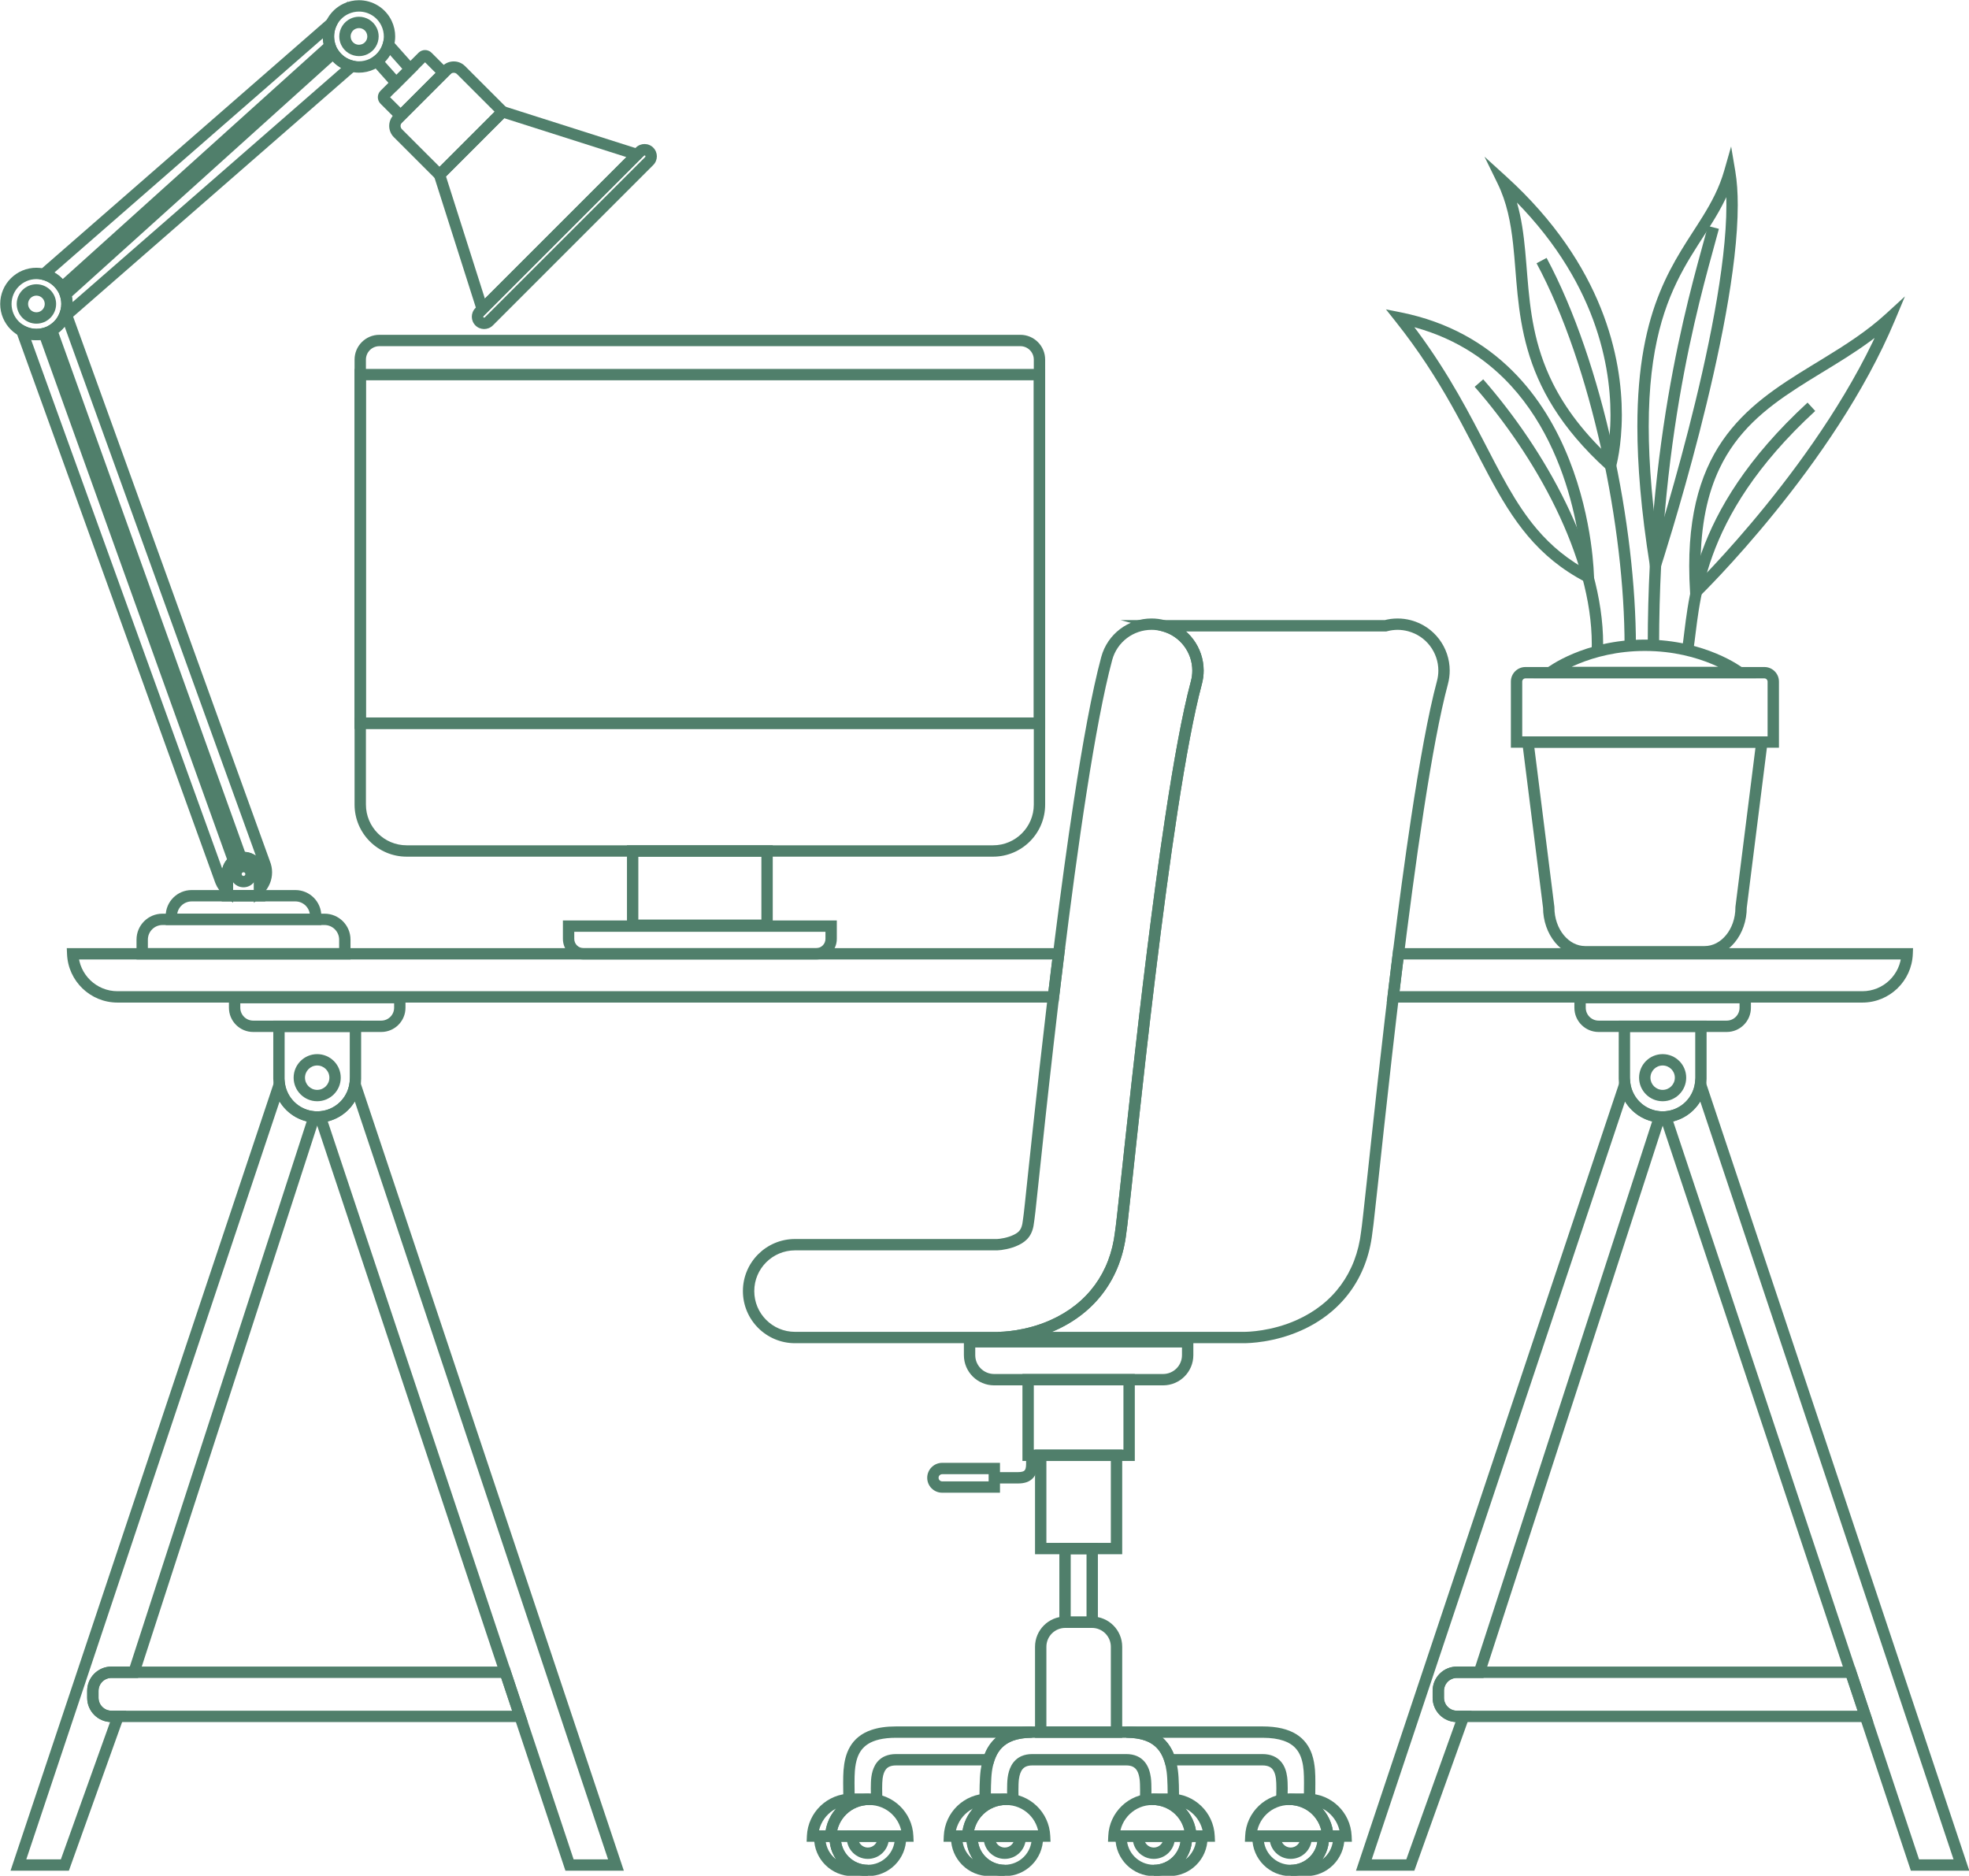 <?xml version="1.0" encoding="UTF-8" standalone="no"?><svg xmlns="http://www.w3.org/2000/svg" xmlns:xlink="http://www.w3.org/1999/xlink" fill="#000000" height="330.3" preserveAspectRatio="xMidYMid meet" version="1" viewBox="39.4 47.4 346.7 330.3" width="346.7" zoomAndPan="magnify"><g fill="#507f6b" id="change1_1"><path d="M 222.43 174.734 L 223.43 174.734 L 223.43 110.719 C 223.43 108.309 221.477 106.359 219.066 106.355 L 106.195 106.355 C 103.785 106.359 101.836 108.309 101.832 110.719 L 101.832 175.734 L 223.43 175.734 L 223.43 174.734 L 222.43 174.734 L 222.43 173.734 L 103.832 173.734 L 103.832 110.719 C 103.836 109.414 104.891 108.359 106.195 108.355 L 219.066 108.355 C 220.371 108.359 221.426 109.414 221.43 110.719 L 221.43 174.734 L 222.43 174.734 L 222.43 173.734 L 222.43 174.734" fill="inherit"/><path d="M 102.832 174.734 L 101.832 174.734 L 101.832 189.074 C 101.836 194.141 105.941 198.246 111.008 198.246 L 214.258 198.246 C 219.324 198.246 223.43 194.141 223.43 189.074 L 223.43 173.734 L 101.832 173.734 L 101.832 174.734 L 102.832 174.734 L 102.832 175.734 L 221.43 175.734 L 221.43 189.074 C 221.43 191.059 220.629 192.844 219.328 194.145 C 218.027 195.445 216.242 196.246 214.258 196.246 L 111.008 196.246 C 109.023 196.246 107.234 195.445 105.934 194.145 C 104.637 192.844 103.836 191.059 103.832 189.074 L 103.832 174.734 L 102.832 174.734 L 102.832 175.734 L 102.832 174.734" fill="inherit"/><path d="M 222.43 174.734 L 222.43 173.734 L 103.832 173.734 L 103.832 114.363 L 221.43 114.363 L 221.43 174.734 L 222.43 174.734 L 222.43 173.734 L 222.43 174.734 L 223.43 174.734 L 223.43 112.363 L 101.832 112.363 L 101.832 175.734 L 223.43 175.734 L 223.43 174.734 L 222.43 174.734" fill="inherit"/><path d="M 139.516 210.48 L 138.516 210.48 L 138.516 212.723 C 138.516 214.727 140.141 216.352 142.145 216.352 L 183.117 216.352 C 185.125 216.352 186.746 214.727 186.746 212.723 L 186.746 209.48 L 138.516 209.48 L 138.516 210.48 L 139.516 210.48 L 139.516 211.477 L 184.746 211.477 L 184.746 212.723 C 184.746 213.621 184.02 214.352 183.117 214.352 L 142.145 214.352 C 141.242 214.352 140.516 213.621 140.516 212.723 L 140.516 210.48 L 139.516 210.48 L 139.516 211.477 L 139.516 210.48" fill="inherit"/><path d="M 174.465 210.32 L 174.465 209.32 L 151.797 209.32 L 151.797 198.246 L 173.465 198.246 L 173.465 210.32 L 174.465 210.32 L 174.465 209.32 L 174.465 210.32 L 175.465 210.32 L 175.465 196.246 L 149.797 196.246 L 149.797 211.32 L 175.465 211.32 L 175.465 210.32 L 174.465 210.32" fill="inherit"/><path d="M 210.121 283.668 L 209.121 283.668 L 209.121 286.02 C 209.121 288.957 211.5 291.336 214.438 291.34 L 244.207 291.34 C 247.145 291.336 249.523 288.957 249.523 286.02 L 249.523 282.668 L 209.121 282.668 L 209.121 283.668 L 210.121 283.668 L 210.121 284.668 L 247.523 284.668 L 247.523 286.02 C 247.523 287.852 246.039 289.336 244.207 289.34 L 214.438 289.34 C 212.605 289.336 211.121 287.852 211.121 286.02 L 211.121 283.668 L 210.121 283.668 L 210.121 284.668 L 210.121 283.668" fill="inherit"/><path d="M 238.215 303.656 L 238.215 302.656 L 221.43 302.656 L 221.43 291.34 L 237.215 291.34 L 237.215 303.656 L 238.215 303.656 L 238.215 302.656 L 238.215 303.656 L 239.215 303.656 L 239.215 289.34 L 219.43 289.34 L 219.43 304.656 L 239.215 304.656 L 239.215 303.656 L 238.215 303.656" fill="inherit"/><path d="M 235.996 303.656 L 235.996 302.656 L 221.648 302.656 L 221.648 321.078 L 236.996 321.078 L 236.996 302.656 L 235.996 302.656 L 235.996 303.656 L 234.996 303.656 L 234.996 319.078 L 223.648 319.078 L 223.648 304.656 L 235.996 304.656 L 235.996 303.656 L 234.996 303.656 L 235.996 303.656" fill="inherit"/><path d="M 231.715 333.051 L 231.715 332.051 L 227.93 332.051 L 227.93 321.078 L 230.715 321.078 L 230.715 333.051 L 231.715 333.051 L 231.715 332.051 L 231.715 333.051 L 232.715 333.051 L 232.715 319.078 L 225.93 319.078 L 225.93 334.051 L 232.715 334.051 L 232.715 333.051 L 231.715 333.051" fill="inherit"/><path d="M 220.074 303.656 L 220.074 305.223 C 220.074 305.547 220.039 305.801 219.988 305.977 C 219.898 306.246 219.828 306.32 219.684 306.422 C 219.531 306.516 219.219 306.617 218.668 306.617 L 214.477 306.617 L 214.477 308.617 L 218.668 308.617 C 219.184 308.617 219.66 308.559 220.102 308.414 C 220.758 308.207 221.34 307.746 221.656 307.152 C 221.977 306.562 222.074 305.91 222.074 305.223 L 222.074 303.656 L 220.074 303.656" fill="inherit"/><path d="M 214.477 305.984 L 214.477 304.984 L 205.297 304.984 C 203.844 304.988 202.664 306.164 202.664 307.617 C 202.664 309.07 203.84 310.246 205.297 310.246 L 215.477 310.246 L 215.477 304.984 L 214.477 304.984 L 214.477 305.984 L 213.477 305.984 L 213.477 308.246 L 205.297 308.246 C 204.949 308.246 204.664 307.965 204.664 307.617 C 204.664 307.27 204.945 306.988 205.297 306.984 L 214.477 306.984 L 214.477 305.984 L 213.477 305.984 L 214.477 305.984" fill="inherit"/><path d="M 235.996 352.398 L 236.996 352.398 L 236.996 337.371 C 236.996 334.434 234.617 332.051 231.68 332.051 L 226.965 332.051 C 224.027 332.051 221.648 334.434 221.648 337.371 L 221.648 353.398 L 236.996 353.398 L 236.996 352.398 L 235.996 352.398 L 235.996 351.398 L 223.648 351.398 L 223.648 337.371 C 223.648 335.539 225.133 334.055 226.965 334.051 L 231.68 334.051 C 233.512 334.055 234.992 335.539 234.996 337.371 L 234.996 352.398 L 235.996 352.398 L 235.996 351.398 L 235.996 352.398" fill="inherit"/><path d="M 249.09 370.711 L 250.09 370.668 C 249.906 366.527 246.496 363.23 242.316 363.23 C 238.133 363.23 234.723 366.527 234.543 370.668 L 234.496 371.711 L 250.133 371.711 L 250.09 370.668 L 249.09 370.711 L 249.09 369.711 L 235.539 369.711 L 235.539 370.711 L 236.539 370.754 C 236.676 367.684 239.211 365.227 242.316 365.23 C 245.422 365.227 247.957 367.684 248.09 370.754 L 249.09 370.711 L 249.09 369.711 L 249.09 370.711" fill="inherit"/><path d="M 249.09 370.711 L 249.09 371.711 L 253.336 371.711 L 253.289 370.668 C 253.105 366.527 249.699 363.23 245.516 363.23 L 242.316 363.23 L 242.316 365.23 C 245.422 365.227 247.957 367.684 248.09 370.754 L 248.133 371.711 L 249.09 371.711 L 249.09 370.711 L 250.09 370.668 C 249.906 366.527 246.496 363.23 242.316 363.23 L 242.316 365.23 L 245.516 365.23 C 248.621 365.227 251.156 367.684 251.289 370.754 L 252.289 370.711 L 252.289 369.711 L 249.09 369.711 L 249.09 370.711 L 250.09 370.668 L 249.09 370.711" fill="inherit"/><path d="M 251.012 370.711 L 251.012 369.711 L 247.238 369.711 L 247.297 370.766 C 247.305 370.895 247.312 370.973 247.309 371.012 C 247.309 372.324 246.781 373.508 245.918 374.371 C 245.055 375.23 243.871 375.762 242.559 375.762 L 242.559 377.762 L 245.273 377.762 C 249.004 377.762 252.023 374.738 252.023 371.012 C 252.023 370.848 252.012 370.73 252.008 370.656 L 251.957 369.711 L 251.012 369.711 L 251.012 370.711 L 250.012 370.762 C 250.02 370.891 250.023 370.973 250.023 371.012 C 250.023 372.324 249.492 373.508 248.633 374.371 C 247.77 375.23 246.59 375.762 245.273 375.762 L 242.559 375.762 L 242.559 377.762 C 246.289 377.762 249.309 374.738 249.309 371.012 C 249.309 370.844 249.297 370.727 249.293 370.656 L 248.297 370.711 L 248.297 371.711 L 251.012 371.711 L 251.012 370.711 L 250.012 370.762 L 251.012 370.711" fill="inherit"/><path d="M 236.82 370.711 L 235.82 370.66 C 235.82 370.727 235.809 370.84 235.805 371.012 C 235.809 374.738 238.828 377.762 242.559 377.762 C 246.289 377.762 249.309 374.738 249.309 371.012 C 249.309 370.844 249.297 370.727 249.293 370.656 L 249.242 369.711 L 235.867 369.711 L 235.82 370.66 L 236.82 370.711 L 236.82 371.711 L 248.297 371.711 L 248.297 370.711 L 247.297 370.766 C 247.305 370.895 247.312 370.973 247.309 371.012 C 247.309 372.324 246.781 373.508 245.918 374.371 C 245.055 375.23 243.871 375.762 242.559 375.762 C 241.242 375.762 240.062 375.23 239.199 374.371 C 238.336 373.508 237.809 372.324 237.805 371.012 C 237.805 370.977 237.812 370.895 237.82 370.762 L 236.82 370.711 L 236.82 371.711 L 236.82 370.711" fill="inherit"/><path d="M 239.859 370.711 L 238.867 370.598 C 238.852 370.73 238.844 370.867 238.844 371.012 C 238.844 373.062 240.508 374.723 242.559 374.723 C 244.609 374.723 246.273 373.062 246.273 371.012 C 246.273 370.859 246.262 370.723 246.25 370.602 L 246.152 369.711 L 238.969 369.711 L 238.867 370.598 L 239.859 370.711 L 239.859 371.711 L 245.254 371.711 L 245.254 370.711 L 244.262 370.82 L 244.273 371.012 C 244.27 371.957 243.504 372.723 242.559 372.727 C 241.613 372.723 240.848 371.957 240.844 371.012 L 240.855 370.824 L 239.859 370.711 L 239.859 371.711 L 239.859 370.711" fill="inherit"/><path d="M 273.195 370.711 L 274.191 370.668 C 274.012 366.527 270.605 363.23 266.422 363.23 C 262.238 363.23 258.828 366.527 258.648 370.668 L 258.602 371.711 L 274.238 371.711 L 274.191 370.668 L 273.195 370.711 L 273.195 369.711 L 259.645 369.711 L 259.645 370.711 L 260.645 370.754 C 260.777 367.684 263.312 365.227 266.422 365.23 C 269.527 365.227 272.062 367.684 272.195 370.754 L 273.195 370.711 L 273.195 369.711 L 273.195 370.711" fill="inherit"/><path d="M 273.195 370.711 L 273.195 371.711 L 277.438 371.711 L 277.395 370.668 C 277.215 366.527 273.805 363.23 269.621 363.23 L 266.422 363.23 L 266.422 365.23 C 269.527 365.227 272.062 367.684 272.195 370.754 L 272.238 371.711 L 273.195 371.711 L 273.195 370.711 L 274.191 370.668 C 274.012 366.527 270.605 363.23 266.422 363.23 L 266.422 365.23 L 269.621 365.23 C 272.727 365.227 275.262 367.684 275.395 370.754 L 276.395 370.711 L 276.395 369.711 L 273.195 369.711 L 273.195 370.711 L 274.191 370.668 L 273.195 370.711" fill="inherit"/><path d="M 275.113 370.711 L 275.113 369.711 L 271.344 369.711 L 271.402 370.766 C 271.41 370.895 271.414 370.973 271.414 371.012 C 271.414 372.324 270.887 373.508 270.023 374.371 C 269.16 375.23 267.98 375.762 266.664 375.762 L 266.664 377.762 L 269.379 377.762 C 273.109 377.762 276.129 374.738 276.129 371.012 C 276.129 370.844 276.117 370.727 276.113 370.66 L 276.066 369.711 L 275.113 369.711 L 275.113 370.711 L 274.117 370.758 C 274.125 370.891 274.133 370.973 274.129 371.012 C 274.129 372.324 273.602 373.508 272.738 374.371 C 271.875 375.23 270.691 375.762 269.379 375.762 L 266.664 375.762 L 266.664 377.762 C 270.395 377.762 273.414 374.738 273.414 371.012 C 273.414 370.844 273.402 370.727 273.398 370.656 L 272.398 370.711 L 272.398 371.711 L 275.113 371.711 L 275.113 370.711 L 274.117 370.758 L 275.113 370.711" fill="inherit"/><path d="M 260.926 370.711 L 259.93 370.656 C 259.926 370.727 259.91 370.844 259.91 371.012 C 259.91 374.738 262.934 377.762 266.664 377.762 C 270.395 377.762 273.414 374.738 273.414 371.012 C 273.414 370.844 273.402 370.727 273.398 370.656 L 273.348 369.711 L 259.98 369.711 L 259.93 370.656 L 260.926 370.711 L 260.926 371.711 L 272.398 371.711 L 272.398 370.711 L 271.402 370.766 C 271.41 370.895 271.414 370.973 271.414 371.012 C 271.414 372.324 270.887 373.508 270.023 374.371 C 269.16 375.23 267.98 375.762 266.664 375.762 C 265.348 375.762 264.168 375.23 263.305 374.371 C 262.441 373.508 261.91 372.324 261.91 371.012 C 261.91 370.973 261.918 370.895 261.926 370.766 L 260.926 370.711 L 260.926 371.711 L 260.926 370.711" fill="inherit"/><path d="M 263.965 370.711 L 262.973 370.605 C 262.961 370.727 262.949 370.863 262.949 371.012 C 262.949 373.062 264.613 374.723 266.664 374.723 C 268.715 374.723 270.379 373.062 270.379 371.012 C 270.379 370.863 270.367 370.727 270.355 370.602 L 270.258 369.711 L 263.062 369.711 L 262.973 370.605 L 263.965 370.711 L 263.965 371.711 L 269.359 371.711 L 269.359 370.711 L 268.367 370.82 L 268.379 371.012 C 268.379 371.957 267.609 372.723 266.664 372.727 C 265.719 372.723 264.949 371.957 264.949 371.012 L 264.961 370.812 L 263.965 370.711 L 263.965 371.711 L 263.965 370.711" fill="inherit"/><path d="M 215.105 282.918 L 215.105 281.918 L 179.387 281.918 C 177.402 281.918 175.613 281.117 174.312 279.816 C 173.012 278.516 172.211 276.727 172.211 274.742 C 172.211 272.762 173.012 270.973 174.312 269.672 C 175.613 268.371 177.402 267.57 179.387 267.57 L 215.047 267.57 L 215.062 267.566 C 215.398 267.555 215.945 267.496 216.617 267.352 C 217.285 267.211 218.066 266.984 218.82 266.609 C 219.473 266.285 220.117 265.855 220.605 265.176 C 221.094 264.496 221.379 263.629 221.484 262.551 C 221.504 262.395 221.523 262.234 221.551 262.078 C 221.586 261.855 221.637 261.434 221.715 260.746 C 222.285 255.652 224.156 236.984 226.645 216.762 C 227.887 206.656 229.281 196.16 230.746 186.797 C 232.207 177.43 233.738 169.188 235.234 163.621 C 236.094 160.418 238.992 158.305 242.156 158.305 C 242.773 158.305 243.398 158.387 244.023 158.555 C 247.227 159.41 249.34 162.312 249.34 165.477 C 249.34 166.094 249.262 166.719 249.094 167.344 C 247.555 173.066 246.012 181.688 244.531 191.504 C 242.309 206.227 240.246 223.621 238.672 237.738 C 237.883 244.801 237.215 251.039 236.711 255.715 C 236.461 258.051 236.25 259.996 236.082 261.457 C 235.918 262.91 235.797 263.902 235.738 264.246 L 235.73 264.301 C 235.312 267.902 234.098 271.059 232.176 273.684 C 230.254 276.309 227.621 278.41 224.328 279.871 C 219.945 281.816 215.824 281.922 215.105 281.918 L 215.105 283.918 C 215.992 283.914 220.359 283.816 225.141 281.699 C 228.723 280.113 231.652 277.785 233.789 274.867 C 235.93 271.949 237.266 268.441 237.719 264.527 L 236.723 264.414 L 237.711 264.582 C 237.762 264.27 237.828 263.746 237.922 262.988 C 238.594 257.312 240.453 238.805 242.855 219.059 C 244.059 209.184 245.395 199.008 246.785 189.984 C 248.176 180.961 249.621 173.082 251.023 167.863 C 251.238 167.066 251.34 166.266 251.34 165.477 C 251.34 161.426 248.641 157.723 244.543 156.621 C 243.746 156.406 242.945 156.305 242.156 156.305 C 238.105 156.305 234.402 159.008 233.301 163.102 C 231.668 169.188 230.031 178.203 228.477 188.383 C 226.145 203.645 224.004 221.504 222.398 235.801 C 221.598 242.945 220.934 249.203 220.445 253.793 C 220.203 256.09 220.008 257.969 219.859 259.336 C 219.785 260.016 219.723 260.57 219.676 260.984 C 219.629 261.391 219.59 261.672 219.578 261.746 C 219.547 261.945 219.516 262.145 219.496 262.344 C 219.406 263.207 219.211 263.688 218.98 264.008 C 218.746 264.332 218.438 264.562 217.93 264.816 C 217.387 265.09 216.75 265.281 216.199 265.398 C 215.648 265.516 215.172 265.562 214.98 265.57 L 215.023 266.57 L 215.023 265.57 L 179.387 265.57 C 174.32 265.57 170.211 269.676 170.211 274.742 C 170.211 279.812 174.32 283.918 179.387 283.918 L 215.105 283.918 L 215.105 282.918" fill="inherit"/><path d="M 246 364.23 L 247 364.23 C 247 362.922 247.008 360.641 246.801 359.109 C 246.547 357.23 245.965 355.293 244.527 353.793 C 243.812 353.051 242.891 352.441 241.762 352.027 C 240.629 351.617 239.297 351.398 237.723 351.398 L 221.148 351.398 C 219.574 351.398 218.242 351.617 217.109 352.027 C 215.41 352.641 214.195 353.723 213.418 354.992 C 212.637 356.262 212.262 357.695 212.07 359.109 C 211.867 360.641 211.871 362.922 211.871 364.23 L 211.871 365.23 L 218.738 365.23 L 218.738 364.23 C 218.738 363.867 218.727 363.277 218.727 362.645 C 218.727 361.922 218.746 361.137 218.812 360.672 C 218.91 359.938 219.129 359.301 219.457 358.918 C 219.621 358.723 219.809 358.574 220.07 358.461 C 220.328 358.348 220.676 358.266 221.148 358.266 L 237.723 358.266 C 238.199 358.266 238.543 358.348 238.801 358.461 C 239.188 358.633 239.43 358.879 239.641 359.25 C 239.848 359.621 239.984 360.121 240.059 360.672 C 240.125 361.137 240.145 361.922 240.145 362.641 C 240.145 363.277 240.133 363.867 240.133 364.23 L 240.133 365.23 L 247 365.23 L 247 364.23 L 246 364.23 L 246 363.23 L 241.133 363.23 L 241.133 364.23 L 242.133 364.23 C 242.133 363.91 242.145 363.301 242.145 362.641 C 242.145 361.883 242.129 361.062 242.043 360.402 C 241.91 359.469 241.641 358.469 240.949 357.633 C 240.605 357.219 240.148 356.863 239.602 356.625 C 239.055 356.387 238.422 356.266 237.723 356.266 L 221.148 356.266 C 220.449 356.266 219.816 356.387 219.27 356.625 C 218.445 356.98 217.848 357.609 217.477 358.285 C 217.105 358.969 216.926 359.699 216.828 360.402 C 216.742 361.062 216.727 361.883 216.727 362.645 C 216.727 363.305 216.738 363.91 216.738 364.23 L 217.738 364.23 L 217.738 363.23 L 212.871 363.23 L 212.871 364.23 L 213.871 364.23 C 213.867 362.941 213.875 360.664 214.051 359.375 C 214.277 357.707 214.777 356.223 215.781 355.184 C 216.289 354.66 216.93 354.227 217.797 353.906 C 218.664 353.59 219.762 353.398 221.148 353.398 L 237.723 353.398 C 239.113 353.398 240.211 353.59 241.074 353.906 C 242.371 354.387 243.172 355.113 243.754 356.043 C 244.328 356.973 244.652 358.129 244.82 359.375 C 244.996 360.664 245.004 362.941 245 364.23 L 246 364.23 L 246 363.23 L 246 364.23" fill="inherit"/><path d="M 209.781 370.711 L 210.781 370.754 C 210.914 367.684 213.449 365.227 216.555 365.23 C 219.66 365.227 222.199 367.684 222.332 370.754 L 223.332 370.711 L 223.332 369.711 L 209.781 369.711 L 209.781 370.711 L 210.781 370.754 L 209.781 370.711 L 209.781 371.711 L 224.375 371.711 L 224.328 370.668 C 224.148 366.527 220.738 363.23 216.555 363.23 C 212.375 363.23 208.965 366.527 208.785 370.668 L 208.738 371.711 L 209.781 371.711 L 209.781 370.711" fill="inherit"/><path d="M 209.781 370.711 L 209.781 369.711 L 206.582 369.711 L 206.582 370.711 L 207.582 370.754 C 207.715 367.684 210.25 365.227 213.355 365.23 L 216.555 365.23 L 216.555 363.23 C 212.375 363.23 208.965 366.527 208.785 370.668 L 209.781 370.711 L 209.781 369.711 L 209.781 370.711 L 210.781 370.754 C 210.914 367.684 213.449 365.227 216.555 365.23 L 216.555 363.23 L 213.355 363.23 C 209.176 363.23 205.766 366.527 205.582 370.668 L 205.539 371.711 L 210.738 371.711 L 210.781 370.754 L 209.781 370.711" fill="inherit"/><path d="M 207.863 370.711 L 207.863 371.711 L 210.578 371.711 L 210.578 370.711 L 209.578 370.656 C 209.574 370.723 209.562 370.84 209.562 371.012 C 209.562 374.738 212.586 377.762 216.312 377.762 L 216.312 375.762 L 213.598 375.762 C 212.285 375.762 211.102 375.23 210.238 374.371 C 209.379 373.508 208.848 372.324 208.848 371.012 C 208.848 370.969 208.852 370.891 208.859 370.766 L 207.863 370.711 L 207.863 371.711 L 207.863 370.711 L 206.863 370.656 C 206.859 370.73 206.848 370.848 206.848 371.012 C 206.848 374.738 209.871 377.762 213.598 377.762 L 216.312 377.762 L 216.312 375.762 C 214.996 375.762 213.816 375.23 212.953 374.371 C 212.09 373.508 211.562 372.324 211.562 371.012 C 211.559 370.977 211.566 370.898 211.574 370.766 L 211.633 369.711 L 206.914 369.711 L 206.863 370.656 L 207.863 370.711" fill="inherit"/><path d="M 222.051 370.711 L 221.051 370.762 C 221.059 370.895 221.066 370.977 221.066 371.012 C 221.066 372.324 220.535 373.508 219.676 374.371 C 218.809 375.23 217.629 375.762 216.312 375.762 C 214.996 375.762 213.816 375.23 212.953 374.371 C 212.09 373.508 211.562 372.324 211.562 371.012 C 211.559 370.977 211.566 370.898 211.574 370.766 L 210.578 370.711 L 210.578 371.711 L 222.051 371.711 L 222.051 370.711 L 221.051 370.762 L 222.051 370.711 L 222.051 369.711 L 209.629 369.711 L 209.578 370.656 C 209.574 370.723 209.562 370.84 209.562 371.012 C 209.562 374.738 212.586 377.762 216.312 377.762 C 220.043 377.762 223.066 374.738 223.066 371.012 C 223.066 370.84 223.051 370.727 223.051 370.66 L 223.004 369.711 L 222.051 369.711 L 222.051 370.711" fill="inherit"/><path d="M 219.012 370.711 L 218.016 370.82 L 218.027 371.012 C 218.027 371.957 217.262 372.723 216.312 372.727 C 215.367 372.723 214.602 371.957 214.598 371.012 L 214.609 370.82 L 213.617 370.711 L 213.617 371.711 L 219.012 371.711 L 219.012 370.711 L 218.016 370.82 L 219.012 370.711 L 219.012 369.711 L 212.719 369.711 L 212.621 370.602 C 212.609 370.727 212.598 370.863 212.598 371.012 C 212.598 373.062 214.262 374.723 216.312 374.723 C 218.367 374.723 220.027 373.062 220.027 371.012 C 220.027 370.867 220.02 370.73 220.004 370.602 L 219.906 369.711 L 219.012 369.711 L 219.012 370.711" fill="inherit"/><path d="M 185.676 370.711 L 186.676 370.754 C 186.809 367.684 189.344 365.227 192.449 365.23 C 195.559 365.227 198.094 367.684 198.227 370.754 L 199.227 370.711 L 199.227 369.711 L 185.676 369.711 L 185.676 370.711 L 186.676 370.754 L 185.676 370.711 L 185.676 371.711 L 200.27 371.711 L 200.223 370.668 C 200.043 366.527 196.633 363.23 192.449 363.23 C 188.27 363.23 184.859 366.527 184.68 370.668 L 184.633 371.711 L 185.676 371.711 L 185.676 370.711" fill="inherit"/><path d="M 185.676 370.711 L 185.676 369.711 L 182.477 369.711 L 182.477 370.711 L 183.477 370.754 C 183.609 367.684 186.145 365.227 189.25 365.23 L 192.449 365.23 L 192.449 363.23 C 188.27 363.23 184.859 366.527 184.68 370.668 L 185.676 370.711 L 185.676 369.711 L 185.676 370.711 L 186.676 370.754 C 186.809 367.684 189.344 365.227 192.449 365.23 L 192.449 363.23 L 189.25 363.23 C 185.07 363.23 181.66 366.527 181.477 370.668 L 181.434 371.711 L 186.633 371.711 L 186.676 370.754 L 185.676 370.711" fill="inherit"/><path d="M 183.758 370.711 L 183.758 371.711 L 186.473 371.711 L 186.473 370.711 L 185.473 370.656 C 185.473 370.723 185.457 370.84 185.457 371.012 C 185.457 374.738 188.48 377.762 192.207 377.762 L 192.207 375.762 L 189.492 375.762 C 188.18 375.762 186.996 375.23 186.133 374.371 C 185.273 373.508 184.742 372.324 184.742 371.012 C 184.738 370.98 184.746 370.898 184.758 370.758 L 183.758 370.711 L 183.758 371.711 L 183.758 370.711 L 182.758 370.66 C 182.758 370.723 182.742 370.836 182.742 371.012 C 182.742 374.738 185.766 377.762 189.492 377.762 L 192.207 377.762 L 192.207 375.762 C 190.895 375.762 189.711 375.23 188.848 374.371 C 187.988 373.508 187.457 372.324 187.457 371.012 C 187.457 370.977 187.465 370.898 187.473 370.766 L 187.527 369.711 L 182.805 369.711 L 182.758 370.66 L 183.758 370.711" fill="inherit"/><path d="M 197.945 370.711 L 196.945 370.766 C 196.953 370.891 196.961 370.973 196.961 371.012 C 196.961 372.324 196.43 373.508 195.566 374.371 C 194.703 375.23 193.523 375.762 192.207 375.762 C 190.895 375.762 189.711 375.23 188.848 374.371 C 187.988 373.508 187.457 372.324 187.457 371.012 C 187.457 370.977 187.465 370.898 187.473 370.766 L 186.473 370.711 L 186.473 371.711 L 197.945 371.711 L 197.945 370.711 L 196.945 370.766 L 197.945 370.711 L 197.945 369.711 L 185.523 369.711 L 185.473 370.656 C 185.473 370.723 185.457 370.84 185.457 371.012 C 185.457 374.738 188.48 377.762 192.207 377.762 C 195.938 377.762 198.961 374.738 198.961 371.012 C 198.961 370.848 198.945 370.73 198.945 370.656 L 198.891 369.711 L 197.945 369.711 L 197.945 370.711" fill="inherit"/><path d="M 194.906 370.711 L 193.91 370.82 L 193.922 371.012 C 193.922 371.957 193.156 372.723 192.207 372.727 C 191.262 372.723 190.496 371.957 190.492 371.012 L 190.504 370.812 L 189.512 370.711 L 189.512 371.711 L 194.906 371.711 L 194.906 370.711 L 193.91 370.82 L 194.906 370.711 L 194.906 369.711 L 188.609 369.711 L 188.516 370.605 C 188.504 370.73 188.492 370.863 188.492 371.012 C 188.492 373.062 190.156 374.723 192.207 374.723 C 194.262 374.723 195.922 373.062 195.922 371.012 C 195.922 370.863 195.914 370.727 195.898 370.602 L 195.805 369.711 L 194.906 369.711 L 194.906 370.711" fill="inherit"/><path d="M 269.945 359.141 L 270.941 359.059 C 270.863 358.125 270.711 357.184 270.398 356.277 C 269.934 354.922 269.059 353.633 267.625 352.754 C 266.191 351.871 264.27 351.398 261.703 351.398 L 237.723 351.398 L 237.723 353.398 C 239.977 353.398 241.445 353.898 242.445 354.625 C 243.445 355.355 244.043 356.352 244.43 357.566 L 244.648 358.266 L 261.703 358.266 C 262.191 358.266 262.551 358.344 262.816 358.457 C 263.215 358.625 263.449 358.859 263.652 359.211 C 263.855 359.559 263.992 360.035 264.062 360.57 C 264.117 360.977 264.141 361.637 264.141 362.277 C 264.141 363.043 264.113 363.789 264.113 364.23 L 264.113 365.23 L 270.984 365.23 L 270.984 364.23 C 270.984 363.488 271.008 362.402 271.008 361.332 C 271.008 360.523 270.996 359.727 270.941 359.059 L 269.945 359.141 L 268.945 359.219 C 268.992 359.789 269.008 360.551 269.008 361.332 C 269.008 362.371 268.984 363.449 268.984 364.23 L 269.984 364.23 L 269.984 363.23 L 265.113 363.23 L 265.113 364.23 L 266.113 364.23 C 266.113 363.855 266.141 363.082 266.141 362.277 C 266.137 361.594 266.121 360.891 266.043 360.301 C 265.918 359.383 265.645 358.395 264.941 357.582 C 264.59 357.18 264.133 356.836 263.582 356.609 C 263.035 356.383 262.406 356.266 261.703 356.266 L 245.383 356.266 L 245.383 357.266 L 246.336 356.969 C 245.871 355.477 245.039 354.039 243.621 353.008 C 242.203 351.977 240.266 351.395 237.723 351.398 L 237.723 353.398 L 261.703 353.398 C 263.254 353.398 264.453 353.59 265.379 353.906 C 266.766 354.383 267.535 355.086 268.066 355.973 C 268.594 356.859 268.848 357.984 268.945 359.223 L 269.945 359.141" fill="inherit"/><path d="M 188.93 359.141 L 187.93 359.059 C 187.879 359.73 187.863 360.527 187.863 361.336 C 187.863 362.406 187.891 363.488 187.891 364.23 L 187.891 365.23 L 194.758 365.23 L 194.758 364.23 C 194.758 363.789 194.73 363.043 194.73 362.281 C 194.73 361.637 194.754 360.977 194.809 360.57 C 194.902 359.855 195.117 359.258 195.438 358.895 C 195.602 358.711 195.789 358.566 196.055 358.457 C 196.324 358.344 196.68 358.266 197.164 358.266 L 214.223 358.266 L 214.445 357.566 C 214.828 356.352 215.43 355.355 216.426 354.625 C 217.426 353.898 218.895 353.398 221.148 353.398 L 221.148 351.398 L 197.164 351.398 C 195.457 351.398 194.035 351.609 192.852 352.012 C 191.07 352.605 189.824 353.68 189.082 354.957 C 188.332 356.234 188.047 357.664 187.934 359.059 L 189.926 359.223 C 189.992 358.398 190.125 357.621 190.363 356.934 C 190.73 355.902 191.289 355.086 192.297 354.457 C 193.309 353.832 194.844 353.398 197.164 353.398 L 221.148 353.398 L 221.148 351.398 C 218.605 351.395 216.668 351.977 215.25 353.008 C 213.828 354.039 213 355.477 212.535 356.969 L 213.488 357.266 L 213.488 356.266 L 197.164 356.266 C 196.465 356.266 195.836 356.383 195.289 356.609 C 194.461 356.945 193.852 357.555 193.48 358.219 C 193.102 358.891 192.922 359.609 192.828 360.301 C 192.746 360.891 192.734 361.594 192.73 362.281 C 192.73 363.082 192.758 363.855 192.758 364.23 L 193.758 364.23 L 193.758 363.23 L 188.891 363.23 L 188.891 364.23 L 189.891 364.23 C 189.891 363.449 189.863 362.379 189.863 361.336 C 189.863 360.555 189.879 359.789 189.926 359.219 L 188.93 359.141" fill="inherit"/><path d="M 287.605 157.59 L 287.867 156.621 C 287.07 156.41 286.273 156.305 285.488 156.309 C 284.676 156.305 283.875 156.414 283.109 156.621 L 283.367 157.59 L 283.367 156.59 L 236.711 156.59 L 244.023 158.555 C 247.227 159.41 249.34 162.312 249.34 165.477 C 249.34 166.094 249.262 166.719 249.094 167.344 C 247.555 173.066 246.012 181.688 244.531 191.504 C 242.309 206.227 240.246 223.621 238.672 237.738 C 237.883 244.801 237.215 251.039 236.711 255.715 C 236.461 258.051 236.25 259.996 236.082 261.457 C 235.918 262.91 235.797 263.902 235.738 264.246 L 235.73 264.301 C 235.312 267.902 234.098 271.059 232.176 273.684 C 230.254 276.309 227.621 278.41 224.328 279.871 C 219.945 281.816 215.824 281.922 215.105 281.918 L 215.105 283.918 L 258.426 283.918 C 259.316 283.914 263.684 283.816 268.465 281.699 C 272.047 280.113 274.977 277.785 277.113 274.867 C 279.25 271.949 280.59 268.441 281.039 264.527 L 280.047 264.414 L 281.031 264.582 C 281.086 264.27 281.152 263.746 281.242 262.988 C 281.918 257.312 283.777 238.805 286.18 219.059 C 287.383 209.184 288.719 199.008 290.109 189.984 C 291.496 180.961 292.945 173.082 294.348 167.863 C 294.562 167.066 294.664 166.266 294.664 165.477 C 294.664 161.426 291.961 157.723 287.867 156.621 L 287.605 157.59 L 287.348 158.555 C 290.551 159.41 292.664 162.312 292.664 165.477 C 292.664 166.094 292.582 166.719 292.414 167.344 C 290.879 173.066 289.336 181.688 287.852 191.504 C 285.633 206.227 283.57 223.621 281.992 237.738 C 281.207 244.801 280.539 251.039 280.035 255.715 C 279.781 258.051 279.57 259.996 279.406 261.457 C 279.242 262.91 279.121 263.902 279.062 264.246 L 279.055 264.273 L 279.055 264.301 C 278.637 267.902 277.422 271.059 275.5 273.684 C 273.578 276.309 270.945 278.41 267.652 279.871 C 263.27 281.816 259.148 281.922 258.426 281.918 L 215.105 281.918 L 215.105 283.918 C 215.992 283.914 220.359 283.816 225.141 281.699 C 228.723 280.113 231.652 277.785 233.789 274.867 C 235.93 271.949 237.266 268.441 237.719 264.527 L 236.723 264.414 L 237.711 264.582 C 237.762 264.27 237.828 263.746 237.922 262.988 C 238.594 257.312 240.453 238.805 242.855 219.059 C 244.059 209.184 245.395 199.008 246.785 189.984 C 248.176 180.961 249.621 173.082 251.023 167.863 C 251.238 167.066 251.34 166.266 251.34 165.477 C 251.34 161.426 248.641 157.723 244.543 156.621 L 244.285 157.59 L 244.285 158.59 L 283.504 158.59 L 283.629 158.555 C 284.23 158.391 284.852 158.309 285.488 158.305 C 286.102 158.309 286.723 158.387 287.348 158.555 L 287.605 157.59" fill="inherit"/><path d="M 117.52 60.234 L 118.227 59.527 L 115.383 56.684 C 115.07 56.371 114.648 56.211 114.242 56.211 C 113.832 56.211 113.414 56.371 113.098 56.684 L 106.324 63.461 L 106.402 63.379 C 106.09 63.691 105.93 64.113 105.93 64.523 C 105.93 64.934 106.09 65.352 106.402 65.664 L 109.953 69.215 L 118.934 60.234 L 118.227 59.527 L 117.52 60.234 L 116.812 59.527 L 109.953 66.387 L 107.816 64.254 L 107.82 64.254 L 107.547 64.523 L 107.93 64.523 C 107.93 64.426 107.891 64.324 107.82 64.254 L 107.547 64.523 L 107.93 64.523 L 107.543 64.523 L 107.816 64.797 C 107.891 64.723 107.93 64.617 107.93 64.523 L 107.543 64.523 L 107.816 64.797 L 114.512 58.098 L 114.512 58.102 L 114.242 57.828 L 114.242 58.211 C 114.336 58.215 114.438 58.172 114.512 58.102 L 114.242 57.828 L 114.242 58.211 L 114.242 57.828 L 113.969 58.098 C 114.043 58.172 114.148 58.215 114.242 58.211 L 114.242 57.828 L 113.969 58.098 L 116.809 60.941 L 117.52 60.234 L 116.812 59.527 L 117.52 60.234" fill="inherit"/><path d="M 127.906 67.074 L 128.613 66.367 L 121.285 59.039 C 120.738 58.488 120.012 58.211 119.293 58.215 C 118.574 58.211 117.848 58.488 117.301 59.039 L 108.758 67.582 C 108.207 68.129 107.93 68.855 107.93 69.574 C 107.93 70.293 108.207 71.02 108.758 71.566 L 116.793 79.602 L 129.32 67.074 L 128.613 66.367 L 127.906 67.074 L 127.199 66.367 L 116.793 76.773 L 110.172 70.152 C 110.012 69.992 109.934 69.785 109.93 69.574 C 109.934 69.359 110.012 69.156 110.172 68.996 L 118.715 60.453 C 118.875 60.289 119.078 60.215 119.293 60.215 C 119.504 60.215 119.707 60.289 119.871 60.453 L 127.199 67.781 L 127.906 67.074 L 127.199 66.367 L 127.906 67.074" fill="inherit"/><path d="M 127.906 67.074 L 127.199 66.367 L 115.656 77.91 L 123.871 103.711 L 153.43 74.152 L 127.629 65.938 L 127.199 66.367 L 127.906 67.074 L 127.602 68.027 L 149.691 75.062 L 124.777 99.977 L 117.93 78.465 L 128.613 67.781 L 127.906 67.074 L 127.602 68.027 L 127.906 67.074" fill="inherit"/><path d="M 125.473 104 L 124.766 103.289 L 124.645 103.34 L 124.527 103.289 L 124.527 103.293 L 124.477 103.172 L 124.527 103.055 L 152.773 74.809 L 152.891 74.762 L 153.008 74.809 L 153.059 74.926 L 153.008 75.047 L 124.766 103.289 L 125.473 104 L 126.18 104.707 L 154.422 76.461 C 154.844 76.039 155.059 75.48 155.059 74.926 C 155.059 74.375 154.844 73.816 154.422 73.395 L 154.426 73.395 C 154.004 72.973 153.441 72.758 152.891 72.762 C 152.34 72.758 151.777 72.973 151.359 73.395 L 123.113 101.641 C 122.691 102.059 122.477 102.621 122.477 103.172 C 122.477 103.723 122.691 104.281 123.113 104.703 L 123.113 104.707 C 123.535 105.125 124.094 105.34 124.645 105.34 C 125.195 105.34 125.758 105.129 126.176 104.707 L 126.18 104.707 L 125.473 104" fill="inherit"/><path d="M 80.953 201.316 L 81.953 201.316 C 81.953 201.137 82.098 200.988 82.277 200.988 C 82.457 200.988 82.602 201.137 82.602 201.316 C 82.602 201.492 82.457 201.641 82.277 201.641 C 82.098 201.641 81.953 201.492 81.953 201.316 L 79.953 201.316 C 79.953 202.602 80.992 203.641 82.277 203.641 C 83.562 203.641 84.602 202.602 84.602 201.316 C 84.602 200.031 83.562 198.988 82.277 198.988 C 80.992 198.988 79.953 200.031 79.953 201.316 L 80.953 201.316" fill="inherit"/><path d="M 79.441 205.125 L 79.441 206.125 L 86.109 206.125 L 86.113 201.234 C 86.113 199.113 84.398 197.398 82.277 197.398 C 80.156 197.398 78.441 199.117 78.441 201.234 L 78.441 206.125 L 79.441 206.125 L 79.441 205.125 L 80.441 205.125 L 80.441 201.234 C 80.441 200.223 81.262 199.398 82.277 199.398 C 83.289 199.398 84.113 200.223 84.113 201.234 L 84.113 204.125 L 79.441 204.125 L 79.441 205.125 L 80.441 205.125 L 79.441 205.125" fill="inherit"/><path d="M 43.344 100.922 L 44.344 100.922 C 44.348 100.113 45.004 99.457 45.812 99.453 C 46.621 99.457 47.277 100.113 47.281 100.922 C 47.277 101.734 46.621 102.391 45.812 102.391 C 45.004 102.391 44.348 101.734 44.344 100.922 L 42.344 100.922 C 42.348 102.84 43.898 104.391 45.812 104.391 C 47.727 104.391 49.281 102.84 49.281 100.922 C 49.281 99.008 47.727 97.457 45.812 97.453 C 43.898 97.453 42.348 99.008 42.344 100.922 L 43.344 100.922" fill="inherit"/><path d="M 40.434 100.922 L 41.434 100.922 C 41.438 99.711 41.922 98.625 42.719 97.828 C 43.512 97.035 44.602 96.547 45.812 96.547 C 47.023 96.547 48.113 97.035 48.906 97.828 C 49.703 98.625 50.188 99.711 50.191 100.922 C 50.188 102.137 49.703 103.223 48.906 104.02 C 48.113 104.812 47.023 105.301 45.812 105.301 C 44.602 105.301 43.512 104.812 42.719 104.02 C 41.922 103.223 41.438 102.137 41.434 100.922 L 39.434 100.922 C 39.438 104.445 42.289 107.301 45.812 107.301 C 49.336 107.301 52.188 104.445 52.191 100.922 C 52.188 97.402 49.336 94.547 45.812 94.547 C 42.289 94.547 39.438 97.402 39.434 100.922 L 40.434 100.922" fill="inherit"/><path d="M 97.746 56.117 L 98.652 55.688 C 98.363 55.078 98.23 54.445 98.23 53.82 C 98.23 52.18 99.152 50.605 100.734 49.859 C 101.344 49.574 101.977 49.438 102.605 49.438 C 104.242 49.438 105.816 50.363 106.562 51.945 C 106.852 52.551 106.984 53.188 106.984 53.812 C 106.984 55.453 106.062 57.023 104.48 57.773 C 103.871 58.059 103.238 58.195 102.609 58.195 C 100.969 58.191 99.398 57.27 98.652 55.688 L 97.746 56.117 L 96.844 56.543 C 97.934 58.844 100.223 60.195 102.609 60.195 C 103.523 60.195 104.457 59.996 105.336 59.578 C 107.637 58.488 108.984 56.199 108.984 53.812 C 108.984 52.898 108.785 51.969 108.371 51.09 C 107.281 48.785 104.992 47.438 102.605 47.438 C 101.688 47.438 100.758 47.637 99.879 48.051 L 99.883 48.051 C 97.578 49.141 96.227 51.434 96.23 53.82 C 96.23 54.734 96.426 55.664 96.844 56.543 L 97.746 56.117" fill="inherit"/><path d="M 100.117 215.352 L 101.117 215.352 L 101.117 212.855 C 101.117 210.332 99.07 208.285 96.547 208.285 L 68.008 208.285 C 65.484 208.285 63.438 210.328 63.438 212.855 L 63.438 216.352 L 101.117 216.352 L 101.117 215.352 L 100.117 215.352 L 100.117 214.352 L 65.438 214.352 L 65.438 212.855 C 65.438 211.438 66.59 210.285 68.008 210.285 L 96.547 210.285 C 97.965 210.285 99.113 211.438 99.117 212.855 L 99.117 215.352 L 100.117 215.352 L 100.117 214.352 L 100.117 215.352" fill="inherit"/><path d="M 94.98 209.285 L 95.98 209.285 L 95.98 208.695 C 95.977 206.172 93.934 204.125 91.41 204.125 L 73.148 204.125 C 70.621 204.125 68.574 206.172 68.574 208.695 L 68.574 210.285 L 95.98 210.285 L 95.98 209.285 L 94.98 209.285 L 94.98 208.285 L 69.574 208.285 L 69.574 209.285 L 70.574 209.285 L 70.574 208.695 C 70.578 207.277 71.727 206.125 73.148 206.125 L 91.41 206.125 C 92.828 206.125 93.977 207.277 93.98 208.695 L 93.98 209.285 L 94.98 209.285 L 94.98 208.285 L 94.98 209.285" fill="inherit"/><path d="M 111.625 59.57 L 112.371 58.906 L 107.316 53.23 L 106.82 54.992 C 106.559 55.934 105.984 56.777 105.16 57.371 L 104.258 58.016 L 109.129 63.484 L 113 59.613 L 112.371 58.906 L 111.625 59.57 L 110.918 58.863 L 109.211 60.57 L 106.492 57.516 L 105.742 58.184 L 106.328 58.996 C 107.531 58.133 108.367 56.898 108.746 55.531 L 107.785 55.262 L 107.039 55.926 L 110.879 60.238 L 111.625 59.57 L 110.918 58.863 L 111.625 59.57" fill="inherit"/><path d="M 100.375 54.871 L 101.281 54.445 C 101.184 54.238 101.141 54.027 101.141 53.816 C 101.141 53.266 101.449 52.738 101.98 52.488 C 102.184 52.391 102.395 52.348 102.605 52.348 C 103.156 52.348 103.684 52.656 103.934 53.188 C 104.031 53.395 104.074 53.605 104.074 53.812 C 104.074 54.363 103.766 54.891 103.234 55.141 C 103.027 55.238 102.82 55.281 102.609 55.281 C 102.059 55.281 101.531 54.973 101.281 54.441 L 101.281 54.445 L 100.375 54.871 L 99.473 55.301 C 100.066 56.551 101.312 57.285 102.609 57.281 C 103.105 57.281 103.613 57.176 104.09 56.949 C 105.34 56.355 106.074 55.109 106.074 53.812 C 106.074 53.316 105.969 52.809 105.742 52.336 C 105.148 51.082 103.902 50.348 102.605 50.348 C 102.109 50.348 101.602 50.457 101.125 50.68 C 99.871 51.273 99.137 52.52 99.141 53.816 C 99.141 54.316 99.246 54.824 99.473 55.301 L 99.504 55.363 L 99.473 55.301 L 100.375 54.871" fill="inherit"/><path d="M 47.094 95.699 L 46.855 96.672 C 47.949 96.941 48.887 97.621 49.484 98.539 L 50.121 99.52 L 98.648 55.789 L 98.445 55.172 C 98.301 54.723 98.23 54.27 98.23 53.816 C 98.23 53.164 98.375 52.523 98.652 51.941 L 100.703 47.609 L 44.984 96.215 L 46.855 96.672 L 47.094 95.699 L 47.754 96.453 L 98.406 52.266 L 97.75 51.516 L 96.844 51.086 C 96.441 51.934 96.23 52.867 96.23 53.816 C 96.23 54.477 96.332 55.145 96.547 55.793 L 97.496 55.48 L 96.828 54.738 L 49.652 97.254 L 50.32 97.996 L 51.16 97.449 C 50.289 96.109 48.93 95.121 47.332 94.73 L 47.094 95.699 L 47.754 96.453 L 47.094 95.699" fill="inherit"/><path d="M 101.352 59.043 L 101.586 58.07 C 100.523 57.816 99.57 57.168 98.945 56.211 L 98.305 55.23 L 49.781 98.961 L 49.977 99.578 C 50.113 100.004 50.191 100.453 50.191 100.922 C 50.191 101.605 50.035 102.242 49.762 102.816 L 47.66 107.195 L 103.465 58.527 L 101.586 58.07 L 101.352 59.043 L 100.695 58.289 L 50.004 102.492 L 50.66 103.246 L 51.562 103.68 C 51.965 102.848 52.191 101.91 52.191 100.922 C 52.191 100.242 52.082 99.582 51.883 98.965 L 50.93 99.273 L 51.598 100.016 L 98.777 57.5 L 98.105 56.758 L 97.27 57.305 C 98.18 58.699 99.574 59.645 101.117 60.016 L 101.352 59.043 L 100.695 58.289 L 101.352 59.043" fill="inherit"/><path d="M 45.812 106.301 L 45.812 105.301 C 45.051 105.301 44.344 105.109 43.723 104.77 L 41.41 103.512 L 77.336 202.941 L 77.344 202.957 C 77.664 203.75 78.168 204.434 78.793 204.965 L 80.441 206.355 L 80.441 204.199 C 80.441 203.066 80.441 201.289 80.441 201.234 C 80.441 200.641 80.719 200.125 81.152 199.781 L 81.727 199.336 L 47.82 104.922 L 46.934 105.156 C 46.574 105.25 46.203 105.301 45.812 105.301 L 45.812 107.301 C 46.375 107.301 46.922 107.227 47.441 107.09 L 47.188 106.121 L 46.246 106.461 L 79.598 199.328 L 80.539 198.992 L 79.926 198.203 C 79.027 198.902 78.441 200.004 78.441 201.234 C 78.441 201.289 78.441 203.066 78.441 204.199 L 79.441 204.199 L 80.086 203.438 C 79.703 203.113 79.395 202.695 79.195 202.203 L 78.27 202.582 L 79.211 202.242 L 44.184 105.309 L 43.242 105.648 L 42.766 106.527 C 43.672 107.02 44.711 107.301 45.812 107.301 L 45.812 106.301" fill="inherit"/><path d="M 50.961 102.469 L 50.004 102.184 C 49.684 103.258 48.953 104.164 47.996 104.715 L 47.273 105.133 L 81.176 199.551 L 81.996 199.422 C 82.086 199.406 82.18 199.398 82.277 199.398 C 83.289 199.398 84.113 200.223 84.113 201.234 C 84.113 201.273 84.113 202.805 84.113 203.934 L 84.113 206.387 L 85.828 204.633 C 86.773 203.664 87.309 202.359 87.309 201.004 C 87.309 200.352 87.184 199.688 86.926 199.051 L 86 199.43 L 86.941 199.09 L 50.875 99.281 L 50.004 102.184 L 50.961 102.469 L 50.023 102.809 L 85.066 199.785 L 85.074 199.809 C 85.234 200.199 85.309 200.605 85.309 201.004 C 85.309 201.836 84.977 202.641 84.398 203.234 L 85.113 203.934 L 86.113 203.934 C 86.113 202.805 86.113 201.277 86.113 201.234 C 86.113 199.113 84.398 197.398 82.277 197.398 C 82.078 197.398 81.879 197.414 81.684 197.445 L 81.84 198.434 L 82.781 198.094 L 49.438 105.242 L 48.496 105.582 L 48.996 106.449 C 50.387 105.645 51.449 104.332 51.922 102.758 L 50.961 102.469 L 50.023 102.809 L 50.961 102.469" fill="inherit"/><path d="M 101.918 238.332 L 100.926 238.188 C 100.547 240.809 98.387 242.859 95.715 243.07 L 94.441 243.172 L 138.961 376.805 L 149.246 376.805 L 101.531 234.031 L 100.926 238.188 L 101.918 238.332 L 100.969 238.648 L 146.469 374.805 L 140.402 374.805 L 96.742 243.75 L 95.793 244.066 L 95.871 245.062 C 99.484 244.773 102.391 242.02 102.906 238.477 L 101.918 238.332 L 100.969 238.648 L 101.918 238.332" fill="inherit"/><path d="M 80.711 223.07 L 79.711 223.07 L 79.711 224.852 C 79.715 227.207 81.625 229.117 83.98 229.117 L 106.523 229.117 C 108.883 229.117 110.797 227.207 110.797 224.852 L 110.797 222.07 L 79.711 222.07 L 79.711 223.07 L 80.711 223.07 L 80.711 224.07 L 108.797 224.07 L 108.797 224.852 C 108.793 226.102 107.777 227.117 106.523 227.117 L 83.98 227.117 C 82.73 227.117 81.715 226.102 81.711 224.852 L 81.711 223.07 L 80.711 223.07 L 80.711 224.07 L 80.711 223.07" fill="inherit"/><path d="M 98.398 237.164 L 97.398 237.164 C 97.398 238.352 96.438 239.309 95.25 239.312 C 94.066 239.309 93.105 238.352 93.102 237.164 C 93.105 235.977 94.066 235.02 95.25 235.016 C 96.438 235.02 97.398 235.977 97.398 237.164 L 99.398 237.164 C 99.398 234.871 97.543 233.016 95.25 233.016 C 92.961 233.016 91.105 234.871 91.102 237.164 C 91.105 239.453 92.961 241.312 95.25 241.312 C 97.543 241.312 99.398 239.453 99.398 237.164 L 98.398 237.164" fill="inherit"/><path d="M 101.988 228.117 L 101.988 227.117 L 87.52 227.117 L 87.52 228.117 C 87.52 228.117 87.516 237.203 87.516 237.352 C 87.516 241.629 90.977 245.09 95.25 245.09 C 99.523 245.09 102.988 241.629 102.988 237.352 C 102.988 237.164 102.988 228.117 102.988 228.117 L 102.988 227.117 L 101.988 227.117 L 101.988 228.117 L 100.988 228.117 C 100.988 228.125 100.988 230.379 100.988 232.664 C 100.988 234.949 100.988 237.258 100.988 237.352 C 100.988 238.941 100.348 240.367 99.309 241.41 C 98.266 242.449 96.84 243.09 95.25 243.09 C 93.664 243.09 92.234 242.449 91.195 241.41 C 90.156 240.367 89.516 238.941 89.516 237.352 C 89.516 237.281 89.516 234.973 89.516 232.68 C 89.52 230.391 89.52 228.125 89.52 228.121 L 88.52 228.117 L 88.52 229.117 L 101.988 229.117 L 101.988 228.117 L 100.988 228.117 L 101.988 228.117" fill="inherit"/><path d="M 59.02 349.629 L 59.02 348.629 C 57.766 348.625 56.754 347.609 56.75 346.355 L 56.75 345.129 C 56.754 343.875 57.766 342.859 59.02 342.859 L 63.711 342.859 L 96.051 243.172 L 94.789 243.07 C 92.117 242.859 89.957 240.809 89.574 238.188 L 88.969 234.031 L 41.254 376.805 L 51.527 376.805 L 61.621 348.629 L 59.02 348.629 L 59.02 350.629 L 60.203 350.629 L 60.203 349.629 L 59.262 349.289 L 50.117 374.805 L 44.031 374.805 L 89.535 238.648 L 88.586 238.332 L 87.598 238.477 C 88.113 242.02 91.02 244.773 94.633 245.062 L 94.711 244.066 L 93.758 243.758 L 62.258 340.859 L 59.02 340.859 C 56.66 340.859 54.75 342.77 54.75 345.129 L 54.75 346.355 C 54.75 348.715 56.66 350.625 59.02 350.629 L 59.02 349.629" fill="inherit"/><path d="M 128.371 341.859 L 128.371 340.859 L 59.02 340.859 C 56.66 340.859 54.75 342.77 54.75 345.129 L 54.75 346.355 C 54.75 348.715 56.66 350.625 59.02 350.629 L 132.348 350.629 L 129.094 340.859 L 128.371 340.859 L 128.371 341.859 L 127.422 342.172 L 129.57 348.629 L 59.02 348.629 C 57.766 348.625 56.754 347.609 56.75 346.355 L 56.75 345.129 C 56.754 343.875 57.766 342.859 59.02 342.859 L 128.371 342.859 L 128.371 341.859 L 127.422 342.172 L 128.371 341.859" fill="inherit"/><path d="M 338.82 238.332 L 337.832 238.188 C 337.453 240.809 335.289 242.859 332.617 243.07 L 331.344 243.172 L 375.863 376.805 L 386.152 376.805 L 338.438 234.035 L 337.832 238.188 L 338.82 238.332 L 337.875 238.648 L 383.375 374.805 L 377.305 374.805 L 333.645 243.75 L 332.695 244.066 L 332.777 245.062 C 336.387 244.773 339.293 242.02 339.812 238.477 L 338.82 238.332 L 337.875 238.648 L 338.82 238.332" fill="inherit"/><path d="M 317.617 223.07 L 316.617 223.07 L 316.617 224.852 C 316.617 227.207 318.527 229.117 320.887 229.117 L 343.434 229.117 C 345.789 229.117 347.699 227.207 347.699 224.852 L 347.699 222.07 L 316.617 222.07 L 316.617 223.07 L 317.617 223.07 L 317.617 224.07 L 345.699 224.07 L 345.699 224.852 C 345.699 226.102 344.684 227.117 343.434 227.117 L 320.887 227.117 C 319.637 227.117 318.621 226.102 318.617 224.852 L 318.617 223.07 L 317.617 223.07 L 317.617 224.07 L 317.617 223.07" fill="inherit"/><path d="M 335.305 237.164 L 334.305 237.164 C 334.305 238.352 333.344 239.309 332.156 239.312 C 330.973 239.309 330.012 238.352 330.008 237.164 C 330.012 235.98 330.973 235.02 332.156 235.016 C 333.344 235.02 334.305 235.98 334.305 237.164 L 336.305 237.164 C 336.305 234.871 334.449 233.016 332.156 233.016 C 329.863 233.016 328.012 234.871 328.008 237.164 C 328.008 239.457 329.867 241.312 332.156 241.312 C 334.445 241.312 336.305 239.457 336.305 237.164 L 335.305 237.164" fill="inherit"/><path d="M 338.895 228.117 L 338.895 227.117 L 324.426 227.117 L 324.426 228.117 C 324.426 228.117 324.422 237.203 324.422 237.352 C 324.422 241.629 327.883 245.09 332.156 245.09 C 336.43 245.09 339.895 241.629 339.895 237.352 C 339.895 237.164 339.895 228.117 339.895 228.117 L 339.895 227.117 L 338.895 227.117 L 338.895 228.117 L 337.895 228.117 C 337.895 228.125 337.895 230.379 337.895 232.664 C 337.895 234.949 337.895 237.258 337.895 237.352 C 337.895 238.941 337.254 240.367 336.215 241.41 C 335.172 242.449 333.742 243.09 332.156 243.09 C 330.57 243.09 329.141 242.449 328.102 241.41 C 327.062 240.367 326.422 238.941 326.422 237.352 C 326.422 237.281 326.422 234.973 326.422 232.68 C 326.426 230.391 326.426 228.125 326.426 228.121 L 325.426 228.117 L 325.426 229.117 L 338.895 229.117 L 338.895 228.117 L 337.895 228.117 L 338.895 228.117" fill="inherit"/><path d="M 295.926 349.629 L 295.926 348.629 C 294.672 348.625 293.66 347.609 293.656 346.355 L 293.656 345.129 C 293.66 343.875 294.672 342.859 295.926 342.859 L 300.617 342.859 L 332.957 243.172 L 331.695 243.07 C 329.023 242.859 326.859 240.809 326.48 238.188 L 325.875 234.031 L 278.16 376.805 L 288.434 376.805 L 298.527 348.629 L 295.926 348.629 L 295.926 350.629 L 297.105 350.629 L 297.105 349.629 L 296.164 349.289 L 287.023 374.805 L 280.938 374.805 L 326.441 238.648 L 325.492 238.332 L 324.504 238.477 C 325.02 242.02 327.926 244.773 331.535 245.062 L 331.617 244.066 L 330.664 243.758 L 299.164 340.859 L 295.926 340.859 C 293.566 340.859 291.656 342.77 291.656 345.129 L 291.656 346.355 C 291.656 348.715 293.566 350.625 295.926 350.629 L 295.926 349.629" fill="inherit"/><path d="M 365.273 341.859 L 365.273 340.859 L 295.926 340.859 C 293.566 340.859 291.656 342.77 291.656 345.129 L 291.656 346.355 C 291.656 348.715 293.566 350.625 295.926 350.629 L 369.254 350.629 L 365.996 340.859 L 365.273 340.859 L 365.273 341.859 L 364.328 342.172 L 366.477 348.629 L 295.926 348.629 C 294.672 348.625 293.66 347.609 293.656 346.355 L 293.656 345.129 C 293.66 343.875 294.672 342.859 295.926 342.859 L 365.273 342.859 L 365.273 341.859 L 364.328 342.172 L 365.273 341.859" fill="inherit"/><path d="M 308.438 178.066 L 307.445 178.191 L 311.105 207.305 L 312.098 207.184 L 311.098 207.184 C 311.098 209.559 311.887 211.73 313.203 213.336 C 314.52 214.938 316.406 215.988 318.516 215.988 L 339.551 215.988 C 341.664 215.988 343.551 214.938 344.863 213.336 C 346.184 211.73 346.969 209.559 346.969 207.184 L 345.969 207.184 L 346.961 207.305 L 350.766 177.066 L 307.301 177.066 L 307.445 178.191 L 308.438 178.066 L 308.438 179.066 L 348.5 179.066 L 344.969 207.117 L 344.969 207.184 C 344.973 209.113 344.324 210.848 343.316 212.066 C 342.309 213.289 340.988 213.984 339.551 213.988 L 318.516 213.988 C 317.082 213.984 315.762 213.289 314.75 212.066 C 313.746 210.848 313.098 209.113 313.098 207.184 L 313.098 207.117 L 309.43 177.941 L 308.438 178.066 L 308.438 179.066 L 308.438 178.066" fill="inherit"/><path d="M 329.035 161.023 L 329.035 160.023 C 318.32 160.027 311.887 164.941 311.785 165.016 L 309.445 166.809 L 348.621 166.809 L 346.281 165.016 C 346.18 164.941 339.746 160.027 329.035 160.023 L 329.035 162.023 C 334.078 162.023 338.105 163.184 340.867 164.34 C 342.246 164.918 343.309 165.492 344.023 165.922 C 344.379 166.133 344.645 166.309 344.82 166.43 L 345.016 166.566 L 345.059 166.598 L 345.066 166.605 L 345.676 165.812 L 345.676 164.812 L 312.395 164.812 L 312.395 165.812 L 313.004 166.605 L 313.012 166.598 C 313.285 166.391 319.27 162.02 329.035 162.023 L 329.035 161.023" fill="inherit"/><path d="M 337.531 162.059 C 338.191 158.105 338.352 152.406 340.949 145.219 C 343.547 138.047 348.566 129.398 359.023 119.766 L 357.672 118.293 C 347.008 128.109 341.77 137.062 339.07 144.539 C 336.367 152.008 336.188 158.016 335.559 161.727 L 337.531 162.059" fill="inherit"/><path d="M 321.656 162.145 C 321.672 161.707 321.68 161.27 321.68 160.828 C 321.68 152.691 319.082 144.129 315.16 136.051 C 311.234 127.973 305.973 120.375 300.562 114.191 L 299.059 115.508 C 304.355 121.566 309.527 129.035 313.359 136.926 C 317.195 144.812 319.684 153.121 319.68 160.828 C 319.68 161.246 319.672 161.66 319.66 162.074 L 321.656 162.145" fill="inherit"/><path d="M 327.453 161.125 C 327.441 140.109 321.648 111.359 311.723 92.812 L 309.957 93.758 C 319.664 111.836 325.465 140.473 325.453 161.125 L 327.453 161.125" fill="inherit"/><path d="M 331.535 161.023 C 331.535 141.426 333.598 125.285 335.945 112.953 C 338.293 100.617 340.914 92.117 342.062 87.695 L 340.129 87.191 C 339.004 91.531 336.344 100.152 333.98 112.578 C 331.613 125.016 329.535 141.281 329.535 161.023 L 331.535 161.023" fill="inherit"/><path d="M 330.898 146.891 L 331.883 146.734 C 330.344 137.02 329.707 129.086 329.707 122.512 C 329.715 108.527 332.566 100.715 335.855 94.734 C 337.504 91.742 339.285 89.203 340.906 86.582 C 342.523 83.965 343.984 81.258 344.922 77.98 L 343.961 77.703 L 342.977 77.871 C 343.254 79.504 343.383 81.414 343.383 83.523 C 343.387 94.242 340.035 110.066 336.672 123.137 C 334.988 129.68 333.309 135.543 332.047 139.77 C 331.414 141.883 330.891 143.59 330.523 144.762 C 330.152 145.938 329.945 146.578 329.945 146.582 L 330.898 146.891 L 331.883 146.734 L 330.898 146.891 L 331.848 147.199 C 331.852 147.188 335.227 136.781 338.609 123.637 C 341.984 110.48 345.375 94.621 345.383 83.523 C 345.383 81.332 345.25 79.32 344.949 77.539 L 344.215 73.191 L 343 77.43 C 342.133 80.457 340.785 82.977 339.203 85.531 C 336.84 89.359 333.945 93.254 331.656 98.879 C 329.363 104.5 327.703 111.824 327.707 122.512 C 327.707 129.219 328.355 137.25 329.91 147.047 L 330.559 151.164 L 331.848 147.199 L 330.898 146.891" fill="inherit"/><path d="M 337.984 151.676 L 338.984 151.609 C 338.883 150.035 338.836 148.531 338.836 147.102 C 338.836 139.77 340.094 134.27 342.16 129.922 C 345.254 123.406 350.191 119.391 355.77 115.77 C 361.336 112.156 367.516 108.988 372.82 104.133 L 372.145 103.395 L 371.223 103.012 C 365.969 115.578 357.477 127.594 350.301 136.438 C 346.715 140.863 343.457 144.496 341.098 147.023 C 339.918 148.285 338.965 149.27 338.305 149.941 C 337.977 150.273 337.719 150.531 337.547 150.699 C 337.375 150.871 337.289 150.957 337.289 150.957 L 337.984 151.676 L 338.984 151.609 L 337.984 151.676 L 338.684 152.391 C 338.703 152.371 344.609 146.633 351.855 137.695 C 359.102 128.762 367.688 116.633 373.066 103.781 L 374.82 99.59 L 371.469 102.66 C 368.105 105.742 364.297 108.16 360.441 110.52 C 354.664 114.059 348.766 117.457 344.281 122.891 C 339.789 128.32 336.824 135.773 336.836 147.102 C 336.836 148.578 336.887 150.121 336.988 151.738 L 337.125 153.902 L 338.684 152.391 L 337.984 151.676" fill="inherit"/><path d="M 322.977 129.367 L 323.648 128.625 C 318.352 123.824 314.992 119.238 312.797 114.84 C 309.512 108.246 308.824 102.039 308.332 96.055 C 307.836 90.078 307.559 84.309 304.879 78.805 L 303.98 79.246 L 303.309 79.984 C 311.66 87.586 316.562 95.328 319.395 102.359 C 322.223 109.391 322.973 115.707 322.973 120.441 C 322.973 123.137 322.727 125.312 322.484 126.809 C 322.367 127.559 322.246 128.137 322.156 128.523 C 322.113 128.715 322.074 128.859 322.051 128.957 L 322.023 129.059 L 322.016 129.086 L 322.977 129.367 L 323.648 128.625 L 322.977 129.367 L 323.938 129.645 C 323.957 129.574 324.969 126.07 324.973 120.441 C 324.973 115.5 324.188 108.914 321.25 101.613 C 318.312 94.312 313.223 86.297 304.652 78.504 L 300.789 74.992 L 303.082 79.684 C 304.723 83.039 305.406 86.582 305.824 90.367 C 306.453 96.043 306.457 102.246 308.367 108.922 C 310.273 115.598 314.121 122.699 322.305 130.105 L 323.488 131.18 L 323.938 129.645 L 322.977 129.367" fill="inherit"/><path d="M 319.066 149.02 L 319.527 148.133 C 315.5 146.031 312.508 143.504 309.992 140.535 C 306.215 136.09 303.52 130.617 300.211 124.254 C 296.902 117.895 292.98 110.66 286.707 102.773 L 285.926 103.395 L 285.727 104.375 C 293.719 105.992 299.688 109.562 304.203 114.023 C 310.977 120.715 314.469 129.469 316.238 136.57 C 317.125 140.117 317.582 143.246 317.816 145.48 C 317.938 146.598 318 147.492 318.031 148.102 C 318.047 148.41 318.059 148.645 318.062 148.801 L 318.066 148.977 L 318.066 149.031 L 319.066 149.02 L 319.527 148.133 L 319.066 149.02 L 320.066 149.008 C 320.062 148.938 319.965 139.086 315.695 128.316 C 313.562 122.934 310.379 117.312 305.609 112.602 C 300.848 107.891 294.492 104.102 286.121 102.414 L 283.438 101.875 L 285.141 104.02 C 293.348 114.34 297.449 123.488 301.613 131.262 C 303.699 135.145 305.805 138.688 308.465 141.828 C 311.125 144.969 314.348 147.691 318.605 149.906 L 320.086 150.676 L 320.066 149.008 L 319.066 149.02" fill="inherit"/><path d="M 351.637 178.066 L 352.637 178.066 L 352.637 167.414 C 352.633 165.996 351.484 164.852 350.07 164.852 L 308 164.852 C 306.582 164.852 305.434 166 305.434 167.414 L 305.434 179.066 L 352.637 179.066 L 352.637 178.066 L 351.637 178.066 L 351.637 177.066 L 307.434 177.066 L 307.434 167.414 C 307.434 167.105 307.688 166.852 308 166.852 L 350.07 166.852 C 350.383 166.852 350.633 167.105 350.637 167.414 L 350.637 178.066 L 351.637 178.066 L 351.637 177.066 L 351.637 178.066" fill="inherit"/><path d="M 225.812 215.352 L 225.812 214.352 L 51.16 214.352 L 51.203 215.391 C 51.391 220.145 55.297 223.938 60.094 223.938 L 225.777 223.938 L 225.883 223.059 C 226.18 220.566 226.488 218.031 226.805 215.473 L 226.941 214.352 L 225.812 214.352 L 225.812 215.352 L 224.82 215.23 C 224.504 217.789 224.195 220.328 223.898 222.82 L 224.891 222.938 L 224.891 221.938 L 60.094 221.938 C 56.375 221.941 53.344 218.996 53.199 215.312 L 52.203 215.352 L 52.203 216.352 L 225.812 216.352 L 225.812 215.352 L 224.82 215.23 L 225.812 215.352" fill="inherit"/><path d="M 285.629 215.352 L 284.637 215.227 C 284.316 217.777 284.012 220.316 283.711 222.82 L 283.578 223.938 L 367.312 223.938 C 372.113 223.938 376.02 220.145 376.207 215.391 L 376.246 214.352 L 284.746 214.352 L 284.637 215.227 L 285.629 215.352 L 285.629 216.352 L 375.207 216.352 L 375.207 215.352 L 374.207 215.312 C 374.062 218.996 371.031 221.941 367.312 221.938 L 284.703 221.938 L 284.703 222.938 L 285.699 223.059 C 285.996 220.555 286.305 218.02 286.621 215.477 L 285.629 215.352 L 285.629 216.352 L 285.629 215.352" fill="inherit"/></g></svg>